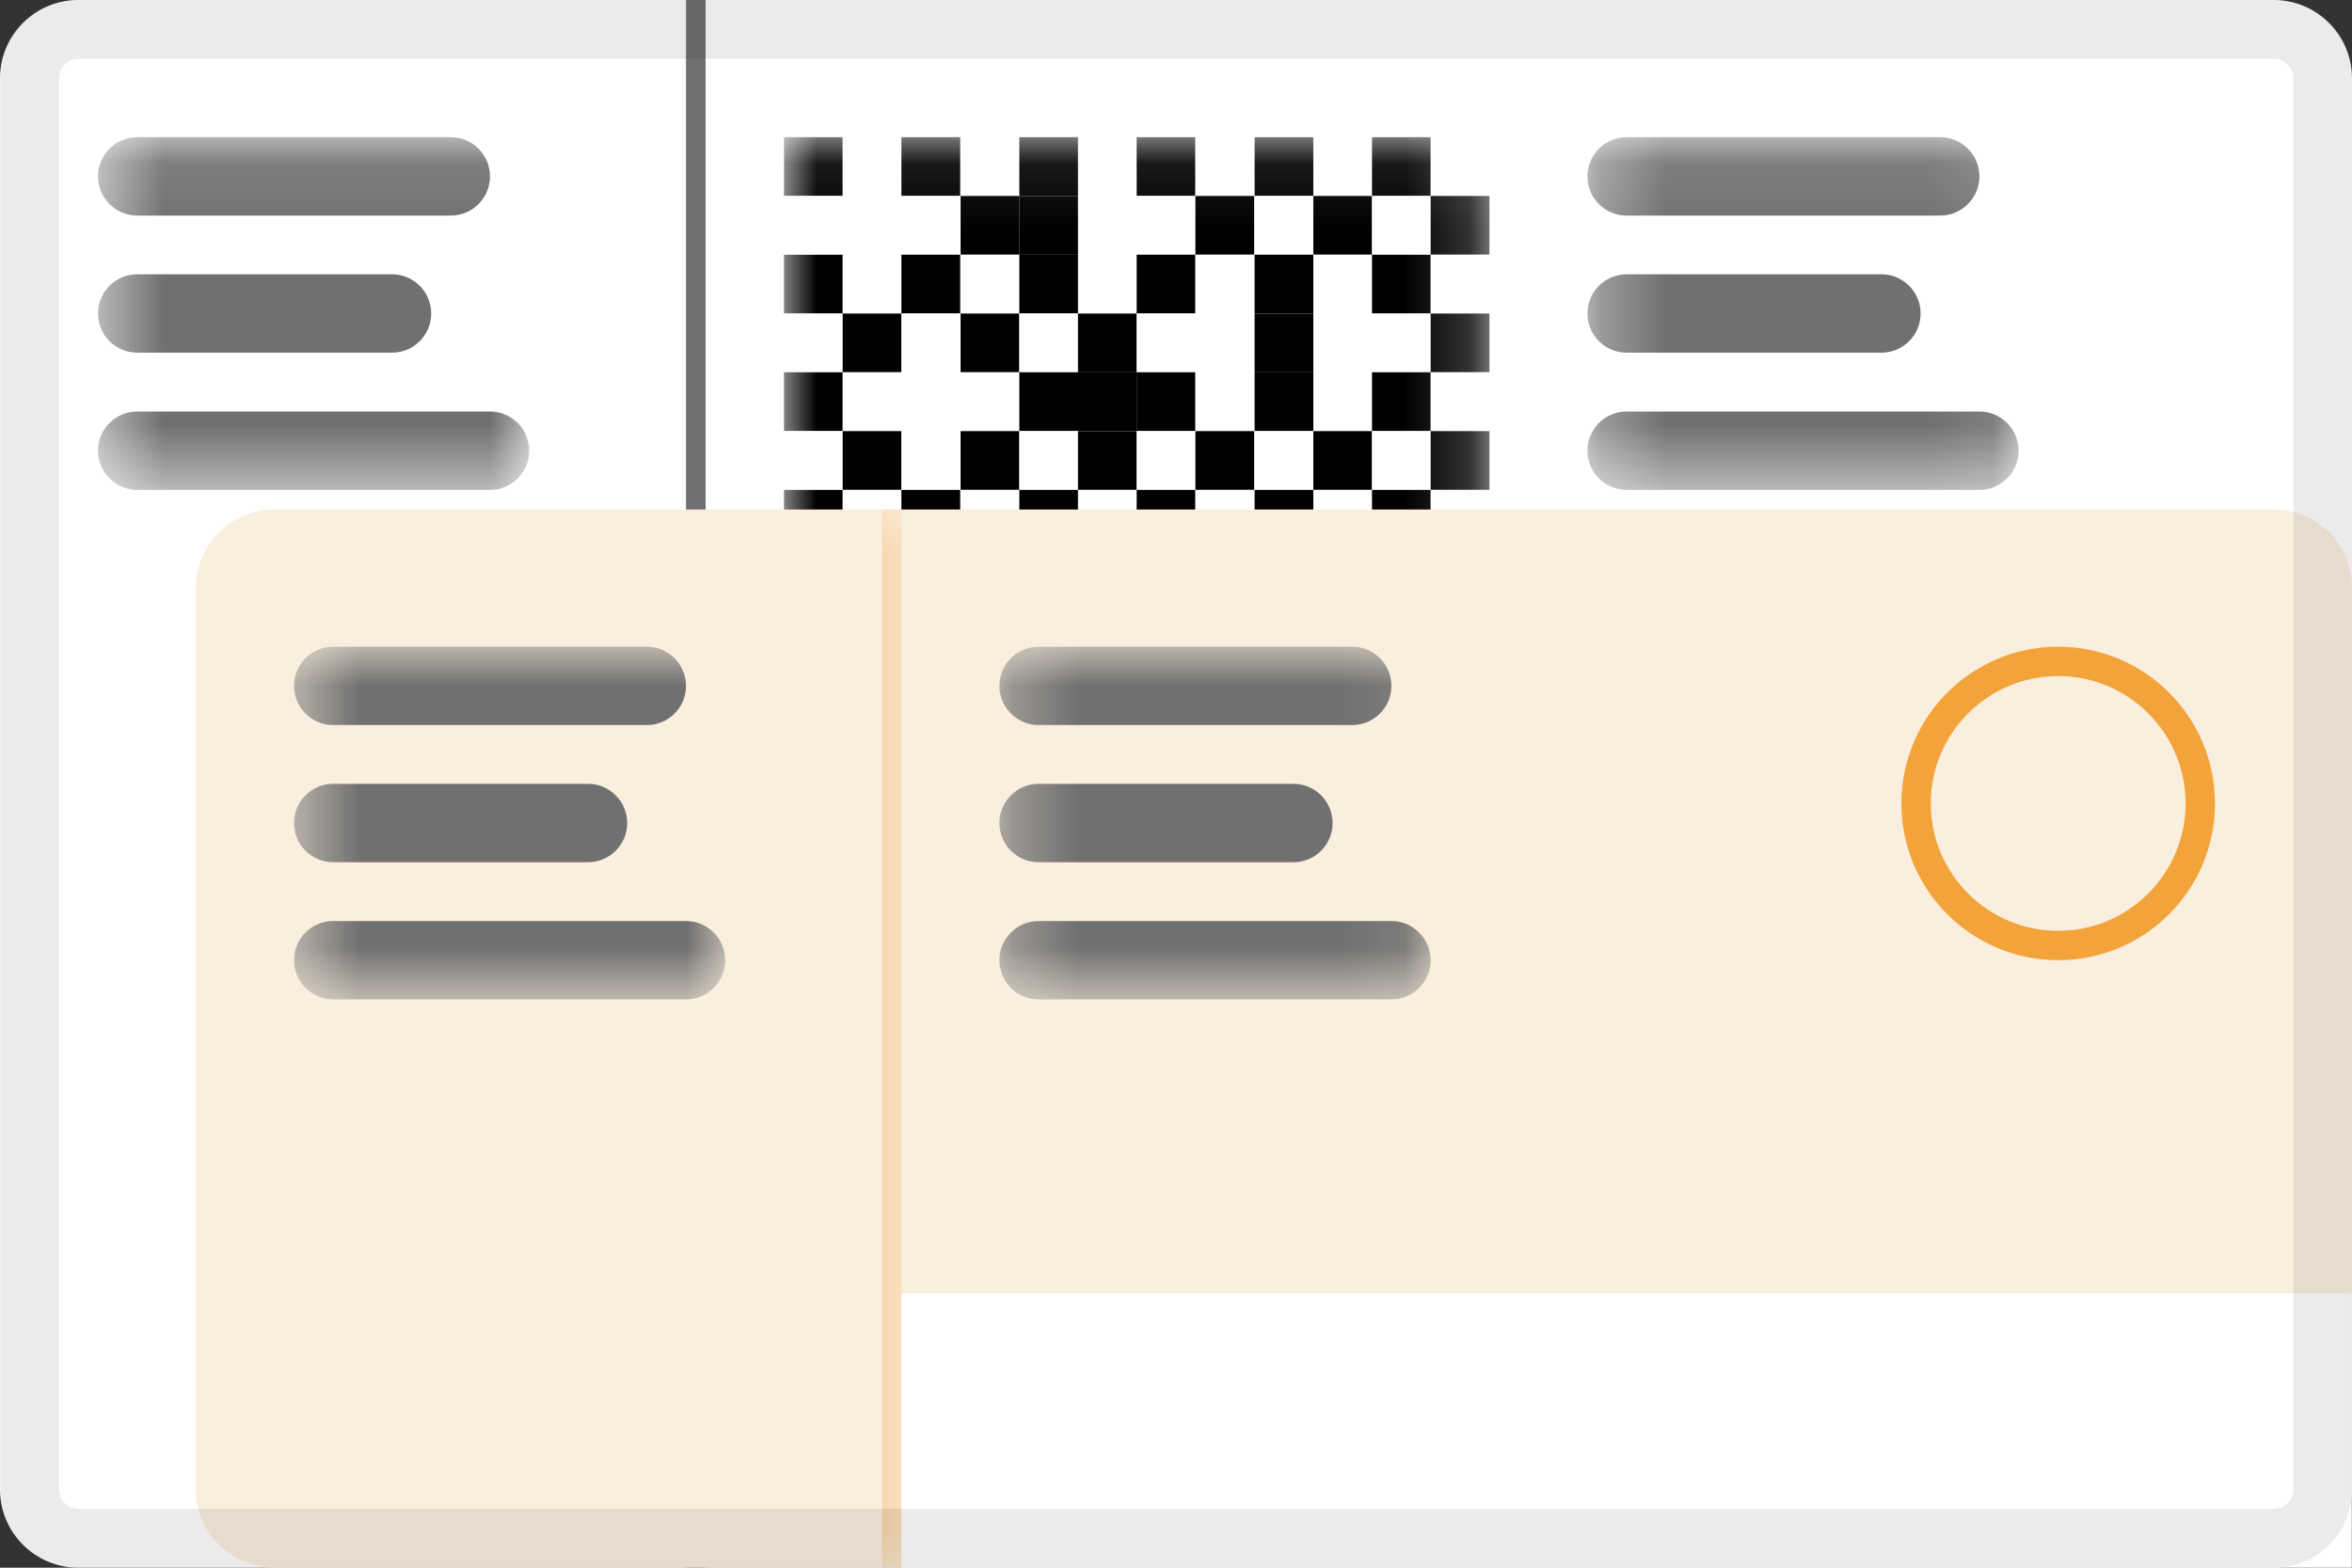<svg width="36" height="24" viewBox="0 0 36 24" fill="none" xmlns="http://www.w3.org/2000/svg">
<rect x="0" y="0" width="36" height="24" fill="#333333" stroke="none"/>
<g clip-path="url(#clip0_17134_10332)">
<g clip-path="url(#clip1_17134_10332)">
<g clip-path="url(#clip2_17134_10332)">
<path d="M34.8 0H1.2C0.537 0 0 0.537 0 1.2V22.8C0 23.463 0.537 24 1.2 24H34.8C35.463 24 36 23.463 36 22.8V1.2C36 0.537 35.463 0 34.8 0Z" fill="white"/>
<mask id="mask0_17134_10332" style="mask-type:luminance" maskUnits="userSpaceOnUse" x="1" y="2" width="8" height="6">
<path d="M8.1 2.1H1.5V7.5H8.1V2.1Z" fill="white"/>
</mask>
<g mask="url(#mask0_17134_10332)">
<path d="M6.9 2.1H2.1C1.769 2.1 1.5 2.368 1.5 2.7C1.5 3.031 1.769 3.3 2.1 3.3H6.9C7.231 3.3 7.5 3.031 7.5 2.7C7.5 2.368 7.231 2.1 6.9 2.1Z" fill="#707070"/>
<path d="M6 4.199H2.1C1.769 4.199 1.5 4.468 1.5 4.799C1.5 5.131 1.769 5.399 2.1 5.399H6C6.331 5.399 6.6 5.131 6.6 4.799C6.6 4.468 6.331 4.199 6 4.199Z" fill="#707070"/>
<path d="M7.5 6.3H2.1C1.769 6.3 1.5 6.568 1.5 6.9C1.5 7.231 1.769 7.5 2.1 7.5H7.5C7.831 7.5 8.1 7.231 8.1 6.9C8.1 6.568 7.831 6.3 7.5 6.3Z" fill="#707070"/>
</g>
<mask id="mask1_17134_10332" style="mask-type:luminance" maskUnits="userSpaceOnUse" x="24" y="2" width="7" height="6">
<path d="M30.897 2.1H24.297V7.5H30.897V2.1Z" fill="white"/>
</mask>
<g mask="url(#mask1_17134_10332)">
<path d="M29.697 2.1H24.897C24.566 2.1 24.297 2.368 24.297 2.7C24.297 3.031 24.566 3.3 24.897 3.3H29.697C30.028 3.3 30.297 3.031 30.297 2.7C30.297 2.368 30.028 2.1 29.697 2.1Z" fill="#707070"/>
<path d="M28.797 4.199H24.897C24.566 4.199 24.297 4.468 24.297 4.799C24.297 5.131 24.566 5.399 24.897 5.399H28.797C29.128 5.399 29.397 5.131 29.397 4.799C29.397 4.468 29.128 4.199 28.797 4.199Z" fill="#707070"/>
<path d="M30.297 6.3H24.897C24.566 6.3 24.297 6.568 24.297 6.9C24.297 7.231 24.566 7.5 24.897 7.5H30.297C30.628 7.5 30.897 7.231 30.897 6.9C30.897 6.568 30.628 6.3 30.297 6.3Z" fill="#707070"/>
</g>
<mask id="mask2_17134_10332" style="mask-type:luminance" maskUnits="userSpaceOnUse" x="12" y="2" width="11" height="8">
<path d="M22.8 2.1H12V9.3H22.8V2.1Z" fill="white"/>
</mask>
<g mask="url(#mask2_17134_10332)">
<path d="M12.9 2.1H12V3H12.9V2.1Z" fill="black"/>
<path d="M13.798 2.1H12.898V3H13.798V2.1Z" fill="white"/>
<path d="M14.697 2.1H13.797V3H14.697V2.1Z" fill="black"/>
<path d="M15.603 2.1H14.703V3H15.603V2.1Z" fill="white"/>
<path d="M16.502 2.1H15.602V3H16.502V2.1Z" fill="black"/>
<path d="M17.4 2.1H16.5V3H17.4V2.1Z" fill="white"/>
<path d="M18.298 2.1H17.398V3H18.298V2.1Z" fill="black"/>
<path d="M19.197 2.1H18.297V3H19.197V2.1Z" fill="white"/>
<path d="M20.103 2.1H19.203V3H20.103V2.1Z" fill="black"/>
<path d="M21.002 2.1H20.102V3H21.002V2.1Z" fill="white"/>
<path d="M21.9 2.1H21V3H21.9V2.1Z" fill="black"/>
<path d="M22.798 2.1H21.898V3H22.798V2.1Z" fill="white"/>
<path d="M12.9 3H12V3.9H12.9V3Z" fill="white"/>
<path d="M13.798 3H12.898V3.9H13.798V3Z" fill="white"/>
<path d="M14.697 3H13.797V3.9H14.697V3Z" fill="white"/>
<path d="M15.603 3H14.703V3.9H15.603V3Z" fill="black"/>
<path d="M16.502 3H15.602V3.9H16.502V3Z" fill="black"/>
<path d="M17.4 3H16.5V3.9H17.4V3Z" fill="white"/>
<path d="M18.298 3H17.398V3.9H18.298V3Z" fill="white"/>
<path d="M19.197 3H18.297V3.9H19.197V3Z" fill="black"/>
<path d="M20.103 3H19.203V3.9H20.103V3Z" fill="white"/>
<path d="M21.002 3H20.102V3.9H21.002V3Z" fill="black"/>
<path d="M21.9 3H21V3.9H21.9V3Z" fill="white"/>
<path d="M22.798 3H21.898V3.9H22.798V3Z" fill="black"/>
<path d="M12.9 3.9H12V4.8H12.9V3.9Z" fill="black"/>
<path d="M13.798 3.899H12.898V4.799H13.798V3.899Z" fill="white"/>
<path d="M14.697 3.899H13.797V4.799H14.697V3.899Z" fill="black"/>
<path d="M15.603 3.899H14.703V4.799H15.603V3.899Z" fill="white"/>
<path d="M16.502 3.899H15.602V4.799H16.502V3.899Z" fill="black"/>
<path d="M17.4 3.9H16.5V4.8H17.4V3.9Z" fill="white"/>
<path d="M18.298 3.899H17.398V4.799H18.298V3.899Z" fill="black"/>
<path d="M19.197 3.899H18.297V4.799H19.197V3.899Z" fill="white"/>
<path d="M20.103 3.899H19.203V4.799H20.103V3.899Z" fill="black"/>
<path d="M21.002 3.899H20.102V4.799H21.002V3.899Z" fill="white"/>
<path d="M21.9 3.9H21V4.8H21.9V3.9Z" fill="black"/>
<path d="M22.798 3.899H21.898V4.799H22.798V3.899Z" fill="white"/>
<path d="M12.9 4.8H12V5.7H12.9V4.8Z" fill="white"/>
<path d="M13.798 4.8H12.898V5.7H13.798V4.8Z" fill="black"/>
<path d="M14.697 4.8H13.797V5.7H14.697V4.8Z" fill="white"/>
<path d="M15.603 4.8H14.703V5.7H15.603V4.8Z" fill="black"/>
<path d="M16.502 4.8H15.602V5.7H16.502V4.8Z" fill="white"/>
<path d="M17.4 4.8H16.5V5.7H17.4V4.8Z" fill="black"/>
<path d="M18.298 4.8H17.398V5.7H18.298V4.8Z" fill="white"/>
<path d="M19.197 4.8H18.297V5.7H19.197V4.8Z" fill="white"/>
<path d="M20.103 4.8H19.203V5.7H20.103V4.8Z" fill="black"/>
<path d="M21.002 4.8H20.102V5.7H21.002V4.8Z" fill="white"/>
<path d="M21.9 4.8H21V5.7H21.9V4.8Z" fill="white"/>
<path d="M22.798 4.8H21.898V5.7H22.798V4.8Z" fill="black"/>
<path d="M12.9 5.699H12V6.599H12.9V5.699Z" fill="black"/>
<path d="M13.798 5.699H12.898V6.599H13.798V5.699Z" fill="white"/>
<path d="M14.697 5.699H13.797V6.599H14.697V5.699Z" fill="white"/>
<path d="M15.603 5.699H14.703V6.599H15.603V5.699Z" fill="white"/>
<path d="M16.502 5.699H15.602V6.599H16.502V5.699Z" fill="black"/>
<path d="M17.4 5.699H16.5V6.599H17.4V5.699Z" fill="black"/>
<path d="M18.298 5.699H17.398V6.599H18.298V5.699Z" fill="black"/>
<path d="M19.197 5.699H18.297V6.599H19.197V5.699Z" fill="white"/>
<path d="M20.103 5.699H19.203V6.599H20.103V5.699Z" fill="black"/>
<path d="M21.002 5.699H20.102V6.599H21.002V5.699Z" fill="white"/>
<path d="M21.9 5.699H21V6.599H21.9V5.699Z" fill="black"/>
<path d="M22.798 5.699H21.898V6.599H22.798V5.699Z" fill="white"/>
<path d="M12.9 6.6H12V7.5H12.9V6.6Z" fill="white"/>
<path d="M13.798 6.6H12.898V7.5H13.798V6.6Z" fill="black"/>
<path d="M14.697 6.6H13.797V7.5H14.697V6.6Z" fill="white"/>
<path d="M15.603 6.6H14.703V7.5H15.603V6.6Z" fill="black"/>
<path d="M16.502 6.6H15.602V7.5H16.502V6.6Z" fill="white"/>
<path d="M17.4 6.6H16.5V7.5H17.4V6.6Z" fill="black"/>
<path d="M18.298 6.6H17.398V7.5H18.298V6.6Z" fill="white"/>
<path d="M19.197 6.6H18.297V7.5H19.197V6.6Z" fill="black"/>
<path d="M20.103 6.6H19.203V7.5H20.103V6.6Z" fill="white"/>
<path d="M21.002 6.6H20.102V7.5H21.002V6.6Z" fill="black"/>
<path d="M21.9 6.6H21V7.5H21.9V6.6Z" fill="white"/>
<path d="M22.798 6.6H21.898V7.5H22.798V6.6Z" fill="black"/>
<path d="M12.9 7.5H12V8.4H12.9V7.5Z" fill="black"/>
<path d="M13.798 7.5H12.898V8.4H13.798V7.5Z" fill="white"/>
<path d="M14.697 7.5H13.797V8.4H14.697V7.5Z" fill="black"/>
<path d="M15.603 7.5H14.703V8.4H15.603V7.5Z" fill="white"/>
<path d="M16.502 7.5H15.602V8.4H16.502V7.5Z" fill="black"/>
<path d="M17.4 7.5H16.5V8.4H17.4V7.5Z" fill="white"/>
<path d="M18.298 7.5H17.398V8.4H18.298V7.5Z" fill="black"/>
<path d="M19.197 7.5H18.297V8.4H19.197V7.5Z" fill="white"/>
<path d="M20.103 7.5H19.203V8.4H20.103V7.5Z" fill="black"/>
<path d="M21.002 7.5H20.102V8.4H21.002V7.5Z" fill="white"/>
<path d="M21.9 7.5H21V8.4H21.9V7.5Z" fill="black"/>
<path d="M22.798 7.5H21.898V8.4H22.798V7.5Z" fill="white"/>
<path d="M12.9 8.4H12V9.3H12.9V8.4Z" fill="white"/>
<path d="M13.798 8.399H12.898V9.299H13.798V8.399Z" fill="black"/>
<path d="M14.697 8.399H13.797V9.299H14.697V8.399Z" fill="white"/>
<path d="M15.603 8.399H14.703V9.299H15.603V8.399Z" fill="black"/>
<path d="M16.502 8.399H15.602V9.299H16.502V8.399Z" fill="white"/>
<path d="M17.4 8.4H16.5V9.3H17.4V8.4Z" fill="black"/>
<path d="M18.298 8.399H17.398V9.299H18.298V8.399Z" fill="white"/>
<path d="M19.197 8.399H18.297V9.299H19.197V8.399Z" fill="black"/>
<path d="M20.103 8.399H19.203V9.299H20.103V8.399Z" fill="white"/>
<path d="M21.002 8.399H20.102V9.299H21.002V8.399Z" fill="black"/>
<path d="M21.9 8.4H21V9.3H21.9V8.4Z" fill="white"/>
<path d="M22.798 8.399H21.898V9.299H22.798V8.399Z" fill="black"/>
</g>
<path d="M10.8 0H10.5V24H10.8V0Z" fill="#707070"/>
<path d="M34.8 7.8H4.2C3.537 7.8 3 8.337 3 9V22.8C3 23.463 3.537 24 4.2 24H34.8C35.463 24 36 23.463 36 22.8V9C36 8.337 35.463 7.8 34.8 7.8Z" fill="#FAEEDE"/>
<mask id="mask3_17134_10332" style="mask-type:luminance" maskUnits="userSpaceOnUse" x="4" y="9" width="8" height="7">
<path d="M11.1 9.9H4.5V15.3H11.1V9.9Z" fill="white"/>
</mask>
<g mask="url(#mask3_17134_10332)">
<path d="M9.9 9.9H5.1C4.769 9.9 4.5 10.169 4.5 10.5C4.5 10.832 4.769 11.1 5.1 11.1H9.9C10.231 11.1 10.5 10.832 10.5 10.5C10.5 10.169 10.231 9.9 9.9 9.9Z" fill="#707070"/>
<path d="M9 12H5.1C4.769 12 4.5 12.269 4.5 12.6C4.5 12.931 4.769 13.2 5.1 13.2H9C9.331 13.2 9.6 12.931 9.6 12.6C9.6 12.269 9.331 12 9 12Z" fill="#707070"/>
<path d="M10.5 14.1H5.1C4.769 14.1 4.5 14.369 4.5 14.7C4.5 15.032 4.769 15.3 5.1 15.3H10.5C10.831 15.3 11.1 15.032 11.1 14.7C11.1 14.369 10.831 14.1 10.5 14.1Z" fill="#707070"/>
</g>
<mask id="mask4_17134_10332" style="mask-type:luminance" maskUnits="userSpaceOnUse" x="15" y="9" width="7" height="7">
<path d="M21.897 9.9H15.297V15.3H21.897V9.9Z" fill="white"/>
</mask>
<g mask="url(#mask4_17134_10332)">
<path d="M20.697 9.9H15.897C15.566 9.9 15.297 10.169 15.297 10.5C15.297 10.832 15.566 11.1 15.897 11.1H20.697C21.028 11.1 21.297 10.832 21.297 10.5C21.297 10.169 21.028 9.9 20.697 9.9Z" fill="#707070"/>
<path d="M19.797 12H15.897C15.566 12 15.297 12.269 15.297 12.6C15.297 12.931 15.566 13.2 15.897 13.2H19.797C20.128 13.2 20.397 12.931 20.397 12.6C20.397 12.269 20.128 12 19.797 12Z" fill="#707070"/>
<path d="M21.297 14.1H15.897C15.566 14.1 15.297 14.369 15.297 14.7C15.297 15.032 15.566 15.3 15.897 15.3H21.297C21.628 15.3 21.897 15.032 21.897 14.7C21.897 14.369 21.628 14.1 21.297 14.1Z" fill="#707070"/>
</g>
<mask id="mask5_17134_10332" style="mask-type:luminance" maskUnits="userSpaceOnUse" x="13" y="7" width="1" height="17">
<path d="M13.8 7.8H13.5V24H13.8V7.8Z" fill="white"/>
</mask>
<g mask="url(#mask5_17134_10332)">
<path d="M13.8 7.8H13.5V24H13.8V7.8Z" fill="#F2A43A"/>
</g>
<path d="M31.503 14.475C32.704 14.475 33.678 13.501 33.678 12.3C33.678 11.099 32.704 10.125 31.503 10.125C30.302 10.125 29.328 11.099 29.328 12.3C29.328 13.501 30.302 14.475 31.503 14.475Z" stroke="#F2A43A" stroke-width="0.45"/>
<path d="M35.997 19.8H13.797V24H35.997V19.8Z" fill="white"/>
<path d="M34.803 0.45H1.203C0.789 0.45 0.453 0.786 0.453 1.2V22.8C0.453 23.214 0.789 23.55 1.203 23.55H34.803C35.217 23.55 35.553 23.214 35.553 22.8V1.2C35.553 0.786 35.217 0.45 34.803 0.45Z" stroke="black" stroke-opacity="0.08" stroke-width="0.9"/>
</g>
</g>
</g>
<defs>
<clipPath id="clip0_17134_10332">
<rect width="36" height="24" fill="white"/>
</clipPath>
<clipPath id="clip1_17134_10332">
<rect width="36" height="24" fill="white"/>
</clipPath>
<clipPath id="clip2_17134_10332">
<rect width="36" height="24" fill="white"/>
</clipPath>
</defs>
</svg>
